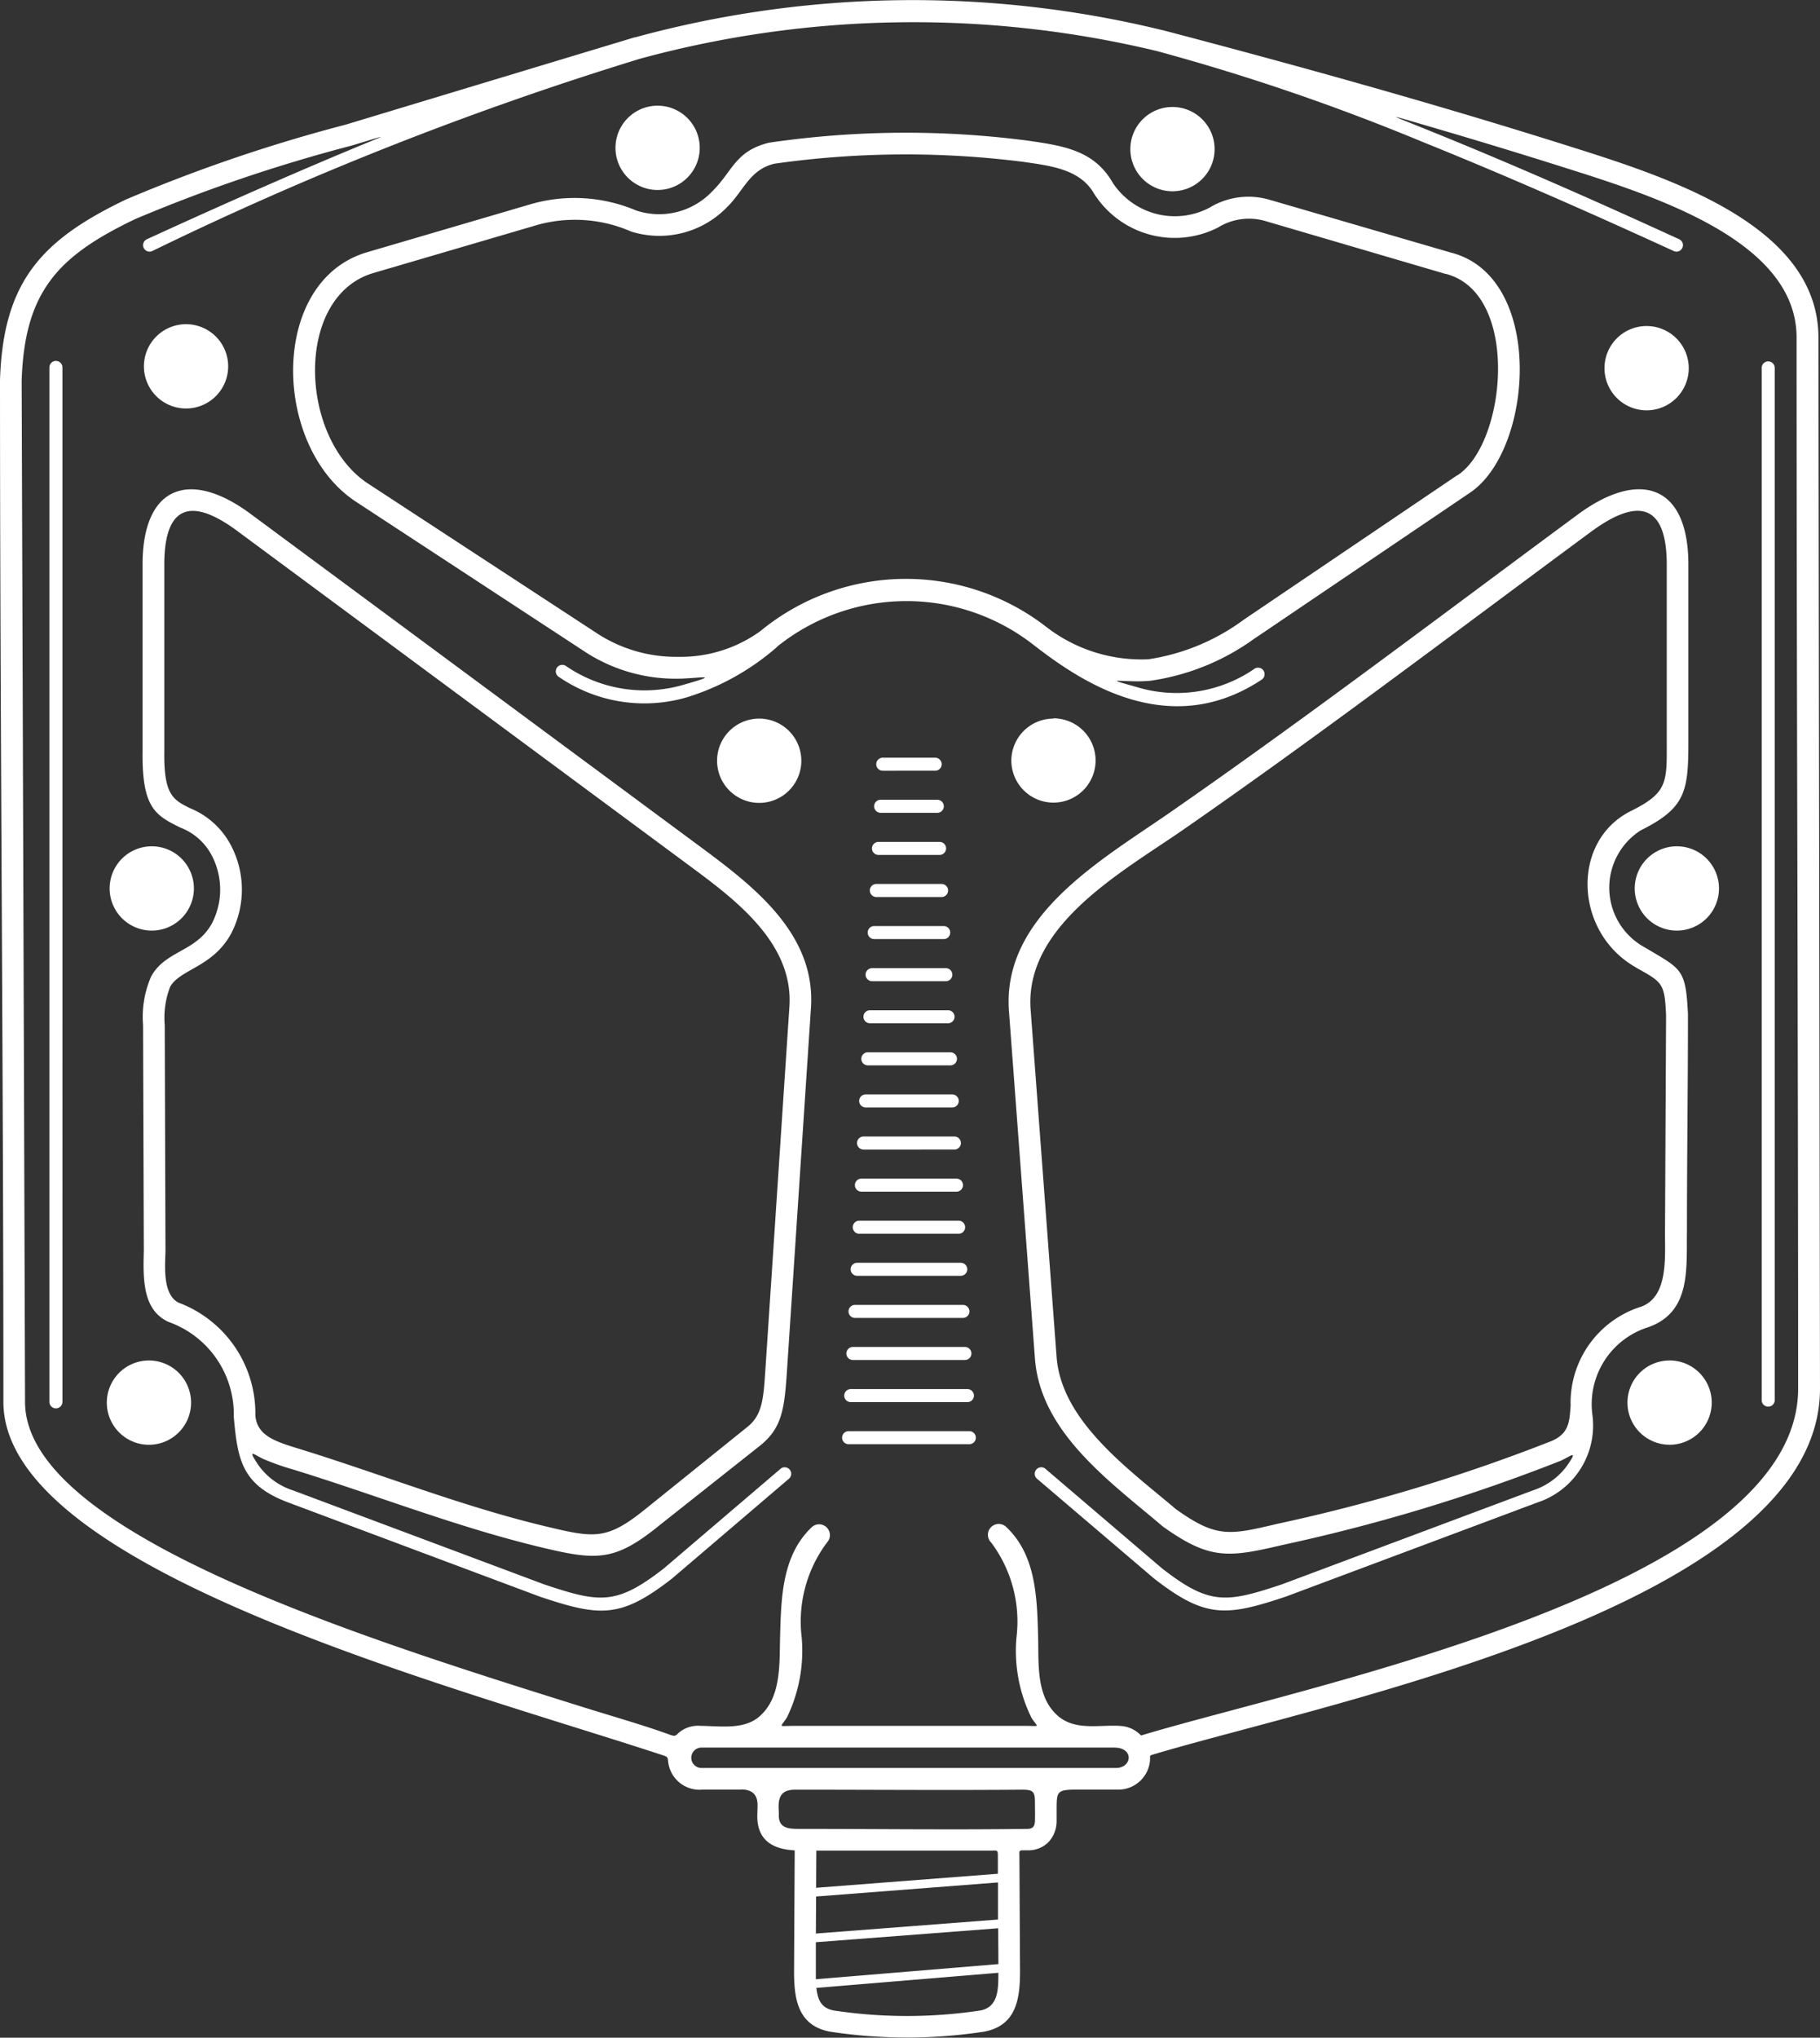 <svg id="bbb-icon-img-pedals" xmlns="http://www.w3.org/2000/svg" xmlns:xlink="http://www.w3.org/1999/xlink" width="53.617" height="60" viewBox="0 0 53.617 60">
  <rect x="0" y="0" width="53.617" height="60" fill="#333333" stroke="none"/>
  <defs>
    <style>
      .cls-1 {
        fill: #fff;
      }

      .cls-2 {
        clip-path: url(#clip-path);
      }
    </style>
    <clipPath id="clip-path">
      <rect id="Rectangle_1000" data-name="Rectangle 1000" class="cls-1" width="53.617" height="60"/>
    </clipPath>
  </defs>
  <g id="Group_24" data-name="Group 24" class="cls-2">
    <path id="Path_184" data-name="Path 184" class="cls-1" d="M5.011,29.059a2.553,2.553,0,0,0-.158,1.127l.022,6.669c-.01.4-.093,1.255.382,1.5a3.485,3.485,0,0,1,2.266,3.327c.053.6.6.765,1.28.975,2.438.751,4.806,1.7,7.3,2.293,1.428.341,1.782.4,2.939-.539l2.981-2.4c.423-.341.467-.8.519-1.593l.714-10.782c.127-1.928-1.707-3.23-3.084-4.249L7.028,15.662h0c-1.33-1-2.176-.856-2.188.929v5.547c-.016,1.273.262,1.412.761,1.66a2.368,2.368,0,0,1,1.226,1.139,2.8,2.8,0,0,1-.018,2.552c-.54.992-1.5,1.041-1.8,1.571ZM42.026,3.813c2.508,1.011,4.984,2.105,7.442,3.231a.191.191,0,0,1-.159.348c-2.451-1.123-4.92-2.214-7.421-3.222a64.188,64.188,0,0,0-7.8-2.665h0a30.7,30.7,0,0,0-15.229.223A98.845,98.845,0,0,0,4.486,7.392a.191.191,0,0,1-.159-.348C5.87,6.337,8.036,5.36,10.375,4.385c1.08-.45,1.167-.455-.03-.094A46.492,46.492,0,0,0,3.989,6.448C1.706,7.538.722,8.583.638,11.214l.1,30.1C.8,45.135,10.586,48.2,17.077,50.234c.952.3,1.861.554,2.659.845.149.054.167.032.254-.053a.876.876,0,0,1,.647-.209c.579.006,1.264.117,1.715-.259.672-.561.607-1.557.629-2.357.031-1.191.064-2.415.941-3.241a.319.319,0,0,1,.437.464,3.886,3.886,0,0,0-.741,2.792,4.5,4.5,0,0,1-.434,2.352c-.2.314-.277.249.193.25H30.23c.424,0,.349.056.16-.233a4.453,4.453,0,0,1-.445-2.369,3.884,3.884,0,0,0-.741-2.792.319.319,0,0,1,.437-.465c.877.827.91,2.051.942,3.242.021.8-.067,1.776.6,2.337.52.433,1.234.237,1.832.282a.9.9,0,0,1,.6.281c4.894-1.481,19.4-4.353,19.358-10.24,0-10.3-.046-20.6-.046-30.9C52.951,7.1,48.77,5.78,46.045,4.92q-1.995-.63-4-1.215C40.795,3.34,40.876,3.349,42.026,3.813ZM21.832,52.695H20.69a.93.93,0,0,1-1.008-.839c-.006-.1-.02-.128-.127-.164-.751-.248-1.653-.53-2.668-.848C10.22,48.755.169,45.606.1,41.32.1,31.279,0,21.235,0,11.194.092,8.307,1.206,7.071,3.716,5.872a46.673,46.673,0,0,1,6.461-2.2L18.693,1.1l.016,0A31.034,31.034,0,0,1,34.237.886l.007,0c4.019,1.054,8.031,2.171,11.994,3.422,2.9.916,7.353,2.32,7.333,5.657q.022,15.445.046,30.892c.046,6.375-14.4,9.247-19.555,10.777-.257.077-.153.027-.191.269a.938.938,0,0,1-.914.792H31.594c-.445.014-.463.086-.466.533v.388a.9.9,0,0,1-.242.626.834.834,0,0,1-.574.24c-.053,0-.107,0-.168,0-.133,0-.113.029-.112.173l.018,3.386c0,.814-.107,1.6-1.054,1.78a15.017,15.017,0,0,1-4.549,0c-.947-.181-1.055-.966-1.054-1.78l.019-3.558h0c-.7-.034-1.136-.344-1.1-1.084l.006-.242c0-.273-.116-.464-.479-.467Zm1.111.734c-.009.382.247.422.572.422,2.241,0,4.5.03,6.74,0,.175,0,.23-.073.235-.245s0-.334,0-.5c0-.339-.03-.412-.387-.409-2.178.018-4.491,0-6.67,0-.253,0-.471.066-.493.42-.007.116.007.249.005.317Zm1.106,1.062-.006,1.094,5.354-.413,0-.527c0-.19-.027-.154-.222-.154Zm-.007,1.351-.006,1.09L29.4,56.52,29.4,55.428Zm-.007,1.346,0,.859q0,.118,0,.231l5.378-.446-.006-1.055Zm.016,1.345c.039.344.135.593.516.666a14.467,14.467,0,0,0,4.308,0c.55-.1.535-.658.537-1.111Zm8.8-6.476c.5.02.575-.6-.025-.6l-12.173,0a.3.3,0,1,0,.025.6H32.853Zm-9.968-33a7.319,7.319,0,0,1-2.622,1.467,4.459,4.459,0,0,1-3.808-.6.192.192,0,0,1,.21-.321,4.09,4.09,0,0,0,3.493.554c1.178-.335.378-.174-.2-.173a4.89,4.89,0,0,1-2.682-.766L10.5,14.782c-2.493-1.618-2.581-6.506.314-7.355L15.678,6a4.662,4.662,0,0,1,3.069.2,2.152,2.152,0,0,0,2.227-.558c.61-.593.676-1.194,1.684-1.441a27.814,27.814,0,0,1,7.614-.061c1.034.152,1.957.274,2.512,1.246a2.191,2.191,0,0,0,2.851.727A2.2,2.2,0,0,1,37.457,5.9l.006,0,5.276,1.536h0c2.8.709,2.439,5.864.538,7.091h0L37,18.774l-.005,0a6.886,6.886,0,0,1-3.109,1.271c-.14.012-.28.018-.422.016-.633-.007-.853-.079.005.164a4.043,4.043,0,0,0,3.492-.536.192.192,0,0,1,.212.32c-2.8,1.862-5.459-.043-6.727-1.022a6.079,6.079,0,0,0-7.563.063ZM46.909,41.637a2.385,2.385,0,0,1-1.609,2.6l-7.415,2.773c-1.774.593-2.378.643-3.894-.537l-.007-.006L30.54,43.532a.192.192,0,0,1,.249-.291l3.444,2.939c1.4,1.091,1.889,1.019,3.531.471l7.4-2.769a2.02,2.02,0,0,0,.99-.71c.371-.529.109-.285-.189-.155a52.546,52.546,0,0,1-8.186,2.475h0c-1.6.377-2.141.438-3.513-.538l-.021-.017C32.7,43.624,30.652,42.179,30.489,40l-.765-10.224c-.209-2.8,2.712-4.445,4.727-5.841,4.036-2.8,8.069-5.861,12.036-8.789,1.769-1.305,3.236-.918,3.252,1.438v5.239c0,1.473-.073,1.964-1.4,2.625a2,2,0,0,0,.122,3.451c1.081.646,1.2.613,1.266,1.962,0,2.135-.03,4.271-.03,6.405-.017,1.094.122,2.363-1.13,2.81h0A2.376,2.376,0,0,0,46.909,41.637ZM7.616,43.145a2,2,0,0,0,1.013.738l7.4,2.768c1.641.549,2.128.62,3.53-.471l3.444-2.939a.192.192,0,0,1,.249.291l-3.444,2.939-.007.006c-1.516,1.181-2.12,1.13-3.894.537L8.495,44.241C7.126,43.729,7,42.99,6.887,41.717a2.887,2.887,0,0,0-1.923-2.794c-.749-.345-.753-1.214-.727-2.083l-.022-6.658a2.974,2.974,0,0,1,.239-1.433c.429-.773,1.329-.714,1.793-1.567a2.164,2.164,0,0,0,.009-1.959,1.736,1.736,0,0,0-.942-.854c-.728-.362-1.134-.565-1.114-2.24V16.587c.016-2.333,1.443-2.76,3.206-1.438h0L20.55,24.872c1.589,1.176,3.487,2.587,3.341,4.8l-.713,10.782c-.074,1.111-.173,1.624-.8,2.123L19.443,44.9c-1.328,1.083-1.86,1.053-3.489.663-2.511-.6-4.885-1.547-7.339-2.3a6.991,6.991,0,0,1-.848-.3C7.471,42.827,7.269,42.627,7.616,43.145ZM25,42.524a.192.192,0,0,1,0-.384h3.556a.192.192,0,0,1,0,.384Zm.063-1.239a.192.192,0,0,1,0-.384H28.5a.192.192,0,0,1,0,.384Zm.063-1.24a.192.192,0,0,1,0-.384h3.3a.192.192,0,0,1,0,.384Zm.063-1.239a.192.192,0,0,1,0-.384h3.178a.192.192,0,0,1,0,.384Zm.063-1.24a.192.192,0,0,1,0-.384h3.052a.192.192,0,0,1,0,.384Zm.062-1.239a.192.192,0,0,1,0-.384h2.927a.192.192,0,0,1,0,.384Zm.063-1.239a.192.192,0,0,1,0-.384h2.8a.192.192,0,0,1,0,.384Zm.063-1.24a.192.192,0,0,1,0-.384h2.676a.192.192,0,0,1,0,.384Zm.063-1.239a.192.192,0,0,1,0-.384h2.55a.192.192,0,0,1,0,.384Zm.063-1.24a.192.192,0,0,1,0-.384H28a.192.192,0,0,1,0,.384Zm.063-1.239a.192.192,0,0,1,0-.384h2.3a.192.192,0,0,1,0,.384Zm.063-1.239a.192.192,0,0,1,0-.384h2.172a.192.192,0,0,1,0,.384Zm.062-1.24a.192.192,0,0,1,0-.384h2.047a.192.192,0,0,1,0,.384Zm.063-1.239a.192.192,0,0,1,0-.384h1.922a.192.192,0,0,1,0,.384Zm.063-1.239a.192.192,0,0,1,0-.384h1.8a.192.192,0,0,1,0,.384Zm.063-1.24a.192.192,0,0,1,0-.384h1.67a.192.192,0,0,1,0,.384Zm.063-1.239a.192.192,0,0,1,0-.384h1.544a.192.192,0,0,1,0,.384ZM52.283,41.226a.192.192,0,0,1-.384,0V10.833a.192.192,0,0,1,.384,0Zm-50.444.051a.192.192,0,0,1-.384,0V10.819a.192.192,0,0,1,.384,0Zm47.347-1.219A1.241,1.241,0,1,1,47.945,41.3a1.24,1.24,0,0,1,1.241-1.241m-44.8,0A1.241,1.241,0,1,1,3.147,41.3a1.241,1.241,0,0,1,1.241-1.241M49.4,24.919a1.241,1.241,0,1,1-1.241,1.241A1.241,1.241,0,0,1,49.4,24.919m-44.929,0a1.241,1.241,0,1,1-1.241,1.241,1.241,1.241,0,0,1,1.241-1.241m26.559-3.768A1.241,1.241,0,1,1,29.794,22.4a1.241,1.241,0,0,1,1.241-1.241m-8.669,0A1.241,1.241,0,1,1,21.125,22.4a1.241,1.241,0,0,1,1.241-1.241M5.481,9.546A1.241,1.241,0,1,1,4.24,10.787,1.24,1.24,0,0,1,5.481,9.546M48.509,9.6a1.241,1.241,0,1,1-1.241,1.241A1.24,1.24,0,0,1,48.509,9.6M34.539,3.15A1.241,1.241,0,1,1,33.3,4.391,1.241,1.241,0,0,1,34.539,3.15M19.373,3.112a1.241,1.241,0,1,1-1.241,1.241,1.241,1.241,0,0,1,1.241-1.241m28.82,25.372c-1.812-1.018-1.934-3.717-.141-4.607,1.086-.538,1.053-.844,1.05-2.052V16.589c-.012-1.809-.9-1.914-2.235-.928-3.972,2.931-8.012,6-12.053,8.8-1.775,1.224-4.636,2.8-4.452,5.268l.765,10.224c.143,1.909,2.159,3.33,3.514,4.483,1.2.857,1.579.765,2.993.432h0a51.972,51.972,0,0,0,8.078-2.439c.5-.22.525-.539.558-1.044a2.965,2.965,0,0,1,2.074-2.909l0,0c.821-.293.7-1.5.707-2.217l.031-6.369c-.044-.947-.1-.962-.894-1.405ZM18.588,6.815a4.142,4.142,0,0,0-2.73-.2L11,8.039c-2.336.685-2.2,4.875-.145,6.208h0l6.777,4.43a4.261,4.261,0,0,0,2.333.663,4.017,4.017,0,0,0,2.433-.755,6.749,6.749,0,0,1,8.41-.138h0a4.578,4.578,0,0,0,3.025.965,6.313,6.313,0,0,0,2.812-1.168L42.921,14l.008,0c1.452-.927,1.871-5.378-.344-5.938l-.011,0L37.293,6.513h0a1.729,1.729,0,0,0-1.412.187,2.815,2.815,0,0,1-3.651-1c-.41-.718-1.281-.817-2.053-.93a27.5,27.5,0,0,0-7.368.051c-.73.178-.9.8-1.389,1.277a2.779,2.779,0,0,1-2.831.719Z"/>
  </g>
</svg>
